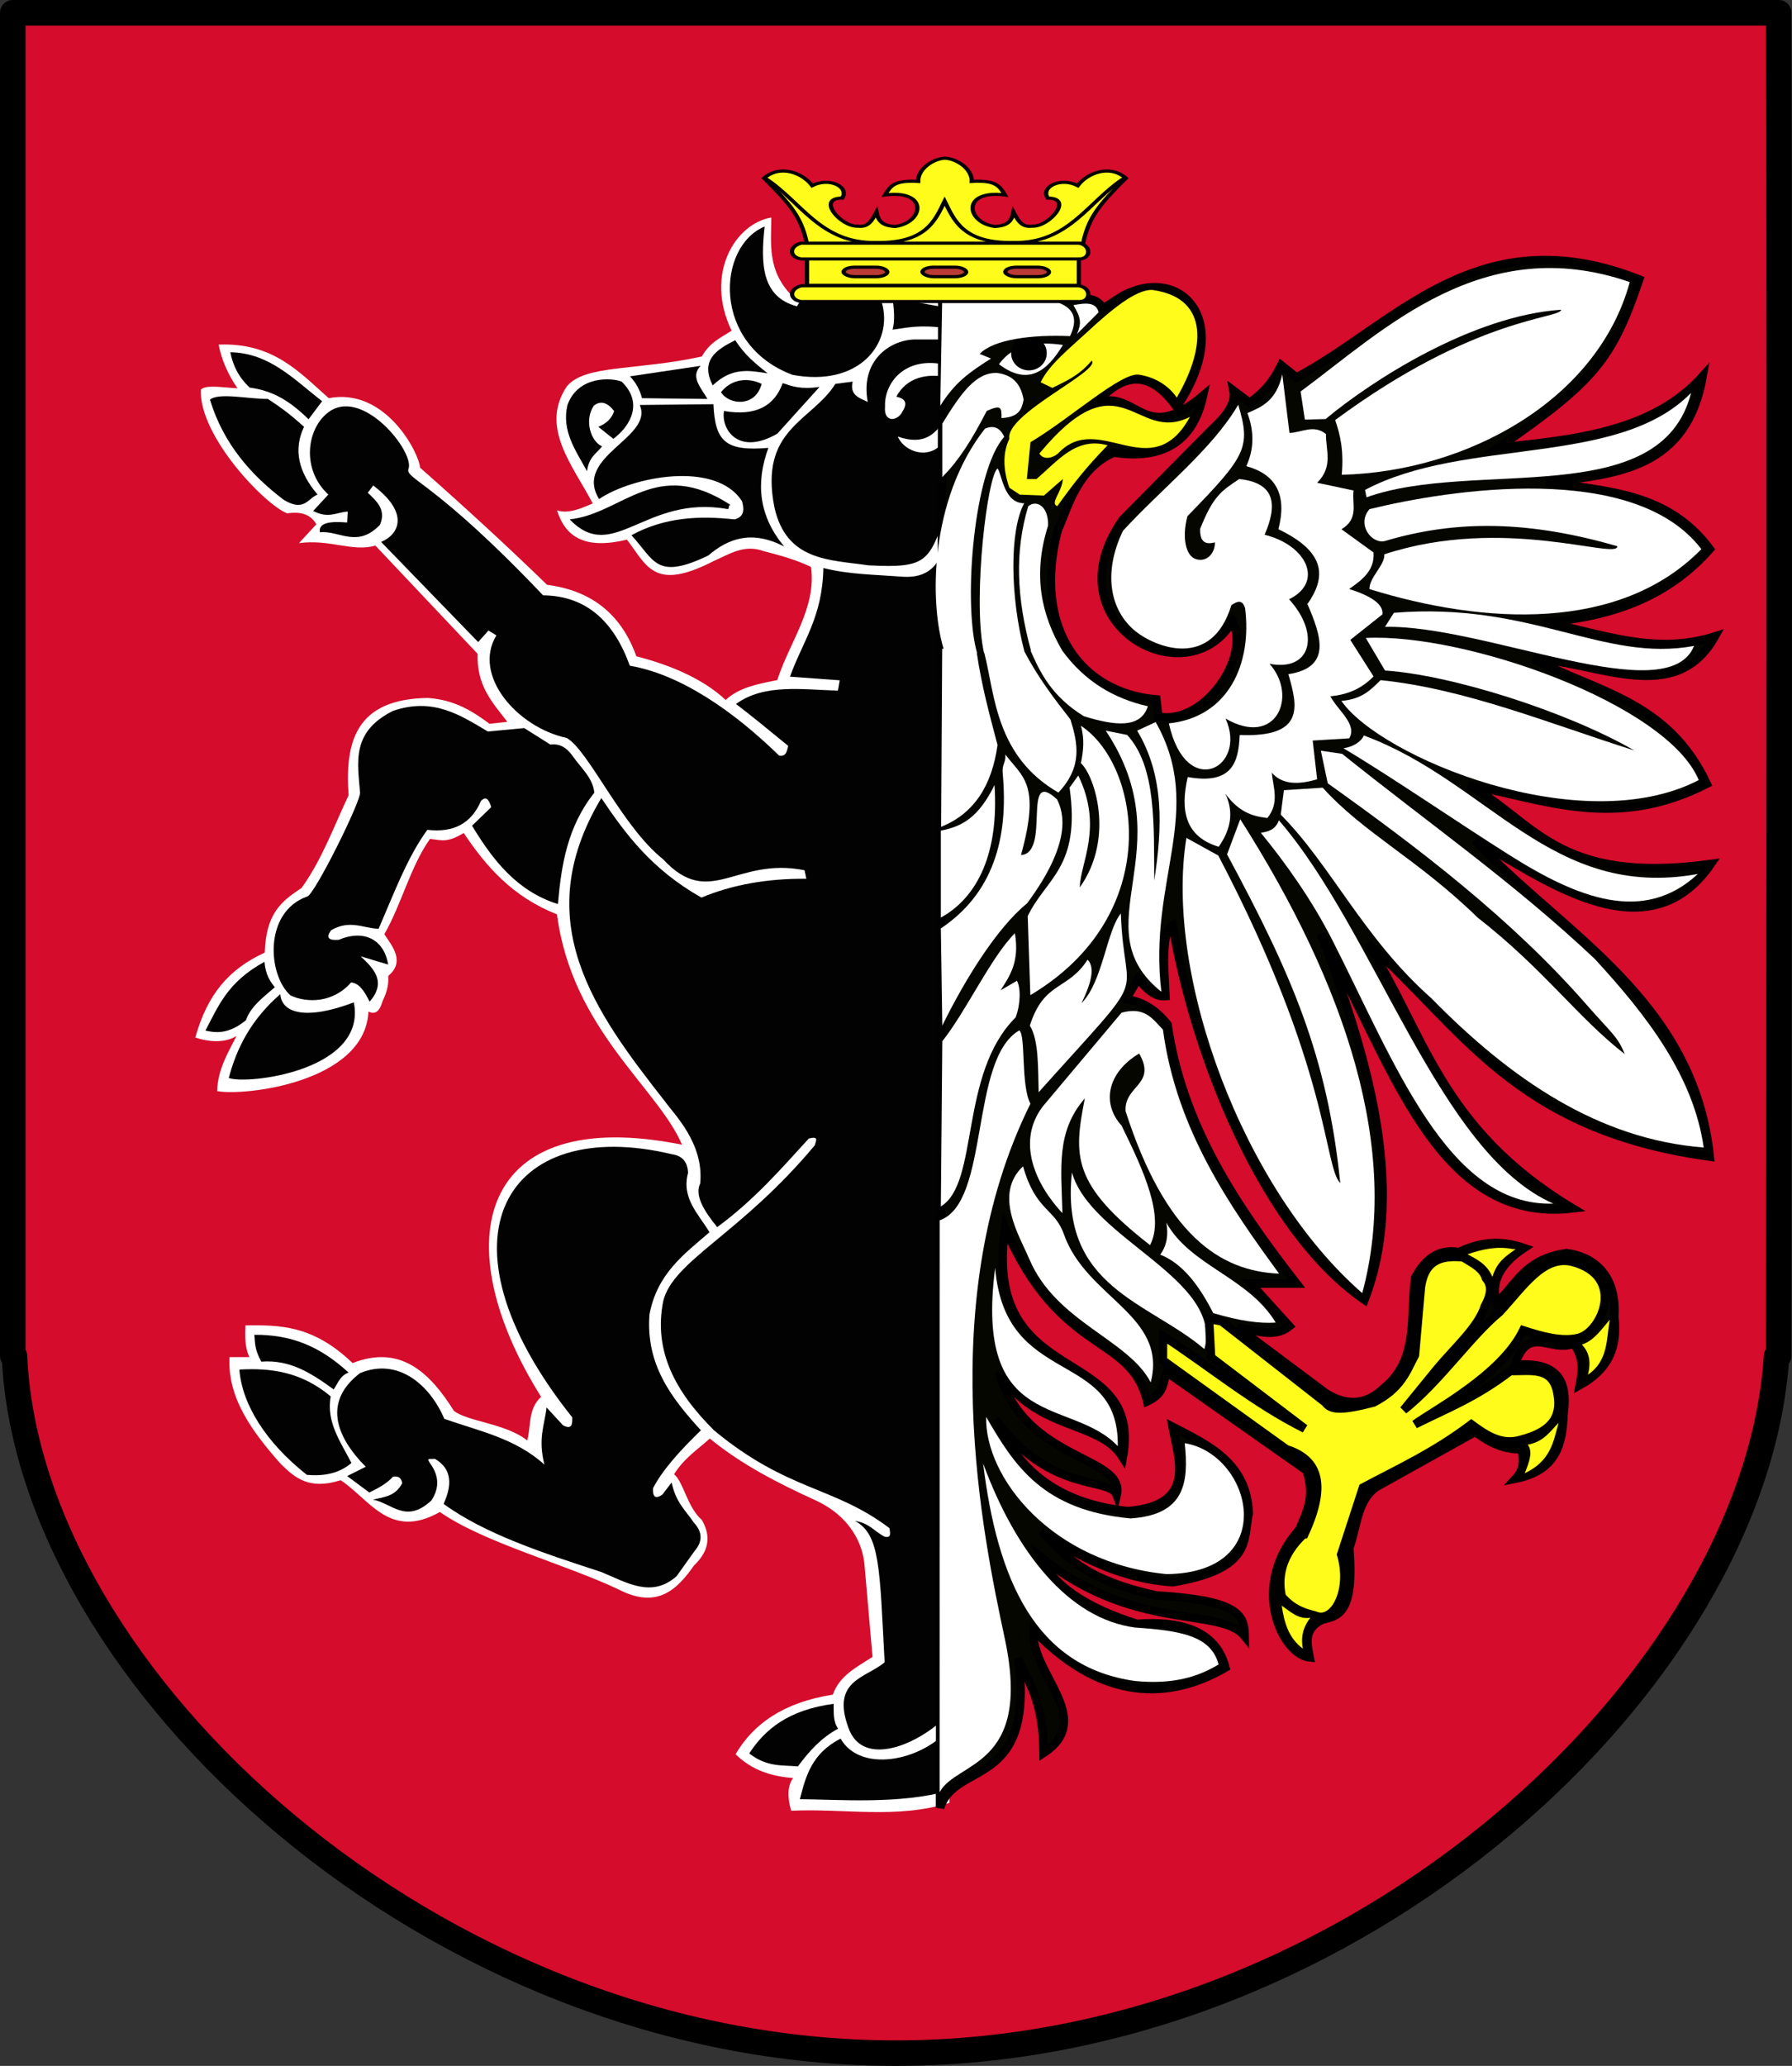 <?xml version="1.0" encoding="UTF-8" standalone="no"?>
<!-- Created with Inkscape (http://www.inkscape.org/) -->
<svg
   xmlns:dc="http://purl.org/dc/elements/1.1/"
   xmlns:cc="http://web.resource.org/cc/"
   xmlns:rdf="http://www.w3.org/1999/02/22-rdf-syntax-ns#"
   xmlns:svg="http://www.w3.org/2000/svg"
   xmlns="http://www.w3.org/2000/svg"
   xmlns:sodipodi="http://sodipodi.sourceforge.net/DTD/sodipodi-0.dtd"
   xmlns:inkscape="http://www.inkscape.org/namespaces/inkscape"
   height="860.911"
   width="747.094"
   id="svg7309"
   sodipodi:version="0.32"
   inkscape:version="0.44"
   version="1.0"
   sodipodi:docbase="E:\Inkscape - rysunki\WIKIPEDIA\Grafiki SVG"
   sodipodi:docname="nowy.svg">
  <rect width="100%" height="100%" fill="#333333" stroke="none"/>
  <defs
     id="defs7311" />
  <sodipodi:namedview
     id="base"
     pagecolor="#ffffff"
     bordercolor="#666666"
     borderopacity="1.0"
     inkscape:pageopacity="0.0"
     inkscape:pageshadow="2"
     inkscape:cx="375"
     inkscape:cy="520"
     inkscape:zoom="0.35"
     inkscape:document-units="px"
     inkscape:current-layer="layer1"
     inkscape:window-width="888"
     inkscape:window-height="573"
     inkscape:window-x="22"
     inkscape:window-y="29" />
  <g
     inkscape:groupmode="layer"
     inkscape:label="Warstwa 1"
     id="layer1"
     transform="translate(250.69,-179.049)">
    <g
       id="g7403">
      <path
         style="fill:none;fill-opacity:0.75;fill-rule:evenodd;stroke:none;stroke-width:1px;stroke-linecap:butt;stroke-linejoin:miter;stroke-opacity:1"
         d="M -746.856,149.915 C -746.638,149.915 -746.421,149.915 -746.856,149.915 z "
         id="path2902" />
      <path
         style="fill:none;fill-opacity:0.75;fill-rule:evenodd;stroke:none;stroke-width:1px;stroke-linecap:butt;stroke-linejoin:miter;stroke-opacity:1"
         d="M -875.756,385.245 C -875.856,385.245 -875.956,385.245 -875.756,385.245 z "
         id="path2954" />
      <g
         style="fill:#fff203;fill-opacity:1"
         transform="matrix(1.011,0,0,1.011,-1769.403,-119.958)"
         inkscape:label="Warstwa 1"
         id="g11081" />
      <path
         style="fill:none;fill-opacity:0.75;fill-rule:evenodd;stroke:none;stroke-width:1px;stroke-linecap:butt;stroke-linejoin:miter;stroke-opacity:1"
         d="M -573.864,397.178 C -574.082,397.178 -574.3,397.178 -573.864,397.178 z "
         id="path15102" />
      <path
         style="fill:none;fill-opacity:0.75;fill-rule:evenodd;stroke:none;stroke-width:1px;stroke-linecap:butt;stroke-linejoin:miter;stroke-opacity:1"
         d="M -444.964,632.509 C -444.864,632.509 -444.764,632.509 -444.964,632.509 z "
         id="path15104" />
      <g
         style="fill:#d50c2b;fill-opacity:1"
         transform="translate(-252.415,177.083)"
         inkscape:label="Warstwa 1"
         id="g7322">
        <path
           style="fill:#d50c2b;fill-opacity:1;fill-rule:nonzero;stroke:black;stroke-width:10.63;stroke-linecap:round;stroke-linejoin:round;stroke-miterlimit:4;stroke-dasharray:none;stroke-dashoffset:0;stroke-opacity:1"
           d="M 7.04,7.281 L 7.04,567 L 7.759,567 C 13.616,701.386 182.691,857.562 375.134,857.562 C 567.576,857.562 733.94,701.386 742.384,567 L 743.259,567 C 743.259,567 743.811,155.495 743.259,7.281 C 618.84,7.281 110.697,7.281 7.04,7.281 z "
           id="path2972"
           sodipodi:nodetypes="cccscccc" />
      </g>
      <g
         transform="translate(539.984,179.049)"
         id="g12404">
        <path
           style="fill:white;fill-opacity:1;fill-rule:evenodd;stroke:none;stroke-width:1px;stroke-linecap:butt;stroke-linejoin:miter;stroke-opacity:1"
           d="M -395.861,124.226 L -394.855,751.285 C -416.849,758.158 -438.842,753.493 -460.835,754.597 C -462.488,748.835 -462.353,744.089 -460.01,740.945 C -468.968,740.276 -477.245,737.735 -484.003,731.016 C -476.602,718.413 -464.093,709.428 -443.462,706.196 C -440.736,698.45 -433.978,694.969 -426.914,690.477 L -430.225,652.418 C -430.906,643.462 -436.072,631.899 -450.909,625.115 C -466.373,618.049 -481.478,610.355 -494.758,599.467 C -499.877,604.123 -505.536,607.697 -509.651,614.359 C -505.752,617.475 -504.141,628.152 -498.068,633.388 C -494.581,639.49 -494.41,645.766 -501.377,652.418 C -508.573,662.705 -516.905,670.579 -532.817,662.346 C -555.363,651.701 -589.383,642.681 -607.279,630.079 C -628.118,641.841 -636.451,624.91 -648.647,616.841 C -661.906,621.046 -667.764,615.734 -673.467,610.223 C -685.614,596.574 -695.915,582.465 -694.978,565.545 L -686.705,565.545 C -688.729,561.133 -688.476,556.72 -688.36,552.308 C -674.36,552.193 -660.375,551.989 -643.682,568.027 C -624.097,560.357 -611.759,571.448 -601.487,587.884 C -596.017,592.382 -579.598,593.195 -570.875,600.294 C -569.203,594.162 -570.67,587.246 -565.084,582.092 C -605.662,517.385 -591.257,459.987 -506.341,477.018 C -516.373,453.429 -552.215,429.042 -558.465,381.045 C -577.045,373.704 -588.067,361.026 -597.352,347.124 C -604.397,351.392 -606.485,350.094 -611.416,349.606 C -619.549,361.053 -623.239,376.737 -630.445,389.319 C -626.479,395.11 -622.031,400.902 -628.79,406.693 C -628.555,411.34 -629.885,414.423 -631.272,417.449 C -632.271,420.923 -633.868,423.054 -637.064,421.586 C -638.507,451.223 -689.263,456.873 -700.149,454.68 C -699.903,445.473 -695.32,438.221 -692.082,431.72 C -696.739,434.65 -703.496,434.341 -709.249,432.342 C -704.135,414.132 -695.134,403.797 -680.293,396.971 C -679.788,380.971 -673.682,375.709 -664.987,370.083 C -656.449,358.275 -651.408,344.199 -645.337,331.404 C -646.932,309.183 -642.374,291.204 -612.243,290.863 C -600.916,291.671 -593.58,296.47 -586.595,301.619 L -579.149,300.792 C -585.705,292.416 -591.952,285.641 -591.559,272.455 L -634.169,227.365 C -643.75,230.149 -652.979,224.592 -666.021,226.33 L -658.782,218.471 C -661.479,213.769 -666.134,213.236 -670.985,213.919 C -680.202,210.341 -707.601,181.962 -706.974,162.417 C -704.817,160.107 -697.357,161.584 -691.669,161.796 C -695.653,156.002 -698.303,149.941 -699.527,143.596 C -676.652,142.715 -665.877,155.144 -653.611,165.933 C -629.913,161.362 -615.919,188.85 -615.552,194.89 C -597.39,210.905 -579.661,227.138 -562.602,243.704 C -543.322,246.19 -531.408,256.657 -525.371,273.489 C -512.604,276.788 -498.219,282.257 -488.14,291.691 C -482.432,286.373 -474.481,284.982 -466.628,283.417 C -461.652,267.755 -450.164,253.395 -452.563,236.258 C -458.513,233.382 -465.378,231.423 -472.42,229.639 C -480.49,226.708 -486.603,230.951 -493.104,233.776 C -518.071,246.637 -520.908,235.785 -529.3,224.881 C -546.663,229.064 -554.823,224.009 -558.464,212.678 C -553.857,214.214 -548.718,212.022 -543.572,209.783 C -551.945,193.763 -565.762,178.03 -554.328,160.969 C -546.661,151.849 -525.514,154.558 -498.068,148.558 C -494.727,142.585 -490.037,140.659 -485.658,137.803 C -497.083,114.11 -484.103,93.15 -469.11,90.643 C -469.161,101.547 -470.838,112.536 -460.837,122.91 C -443.898,105.144 -418.014,121.88 -395.861,124.226 z "
           id="path11475"
           sodipodi:nodetypes="ccccccccccccccccccccccccccccccccccccccccccccccccccccccccccccccccccc" />
        <path
           style="fill:#020202;fill-opacity:1;fill-rule:evenodd;stroke:none;stroke-width:1px;stroke-linecap:butt;stroke-linejoin:miter;stroke-opacity:1"
           d="M -440.231,724.516 C -452.379,730.769 -454.743,740.284 -457.203,749.767 C -441.059,749.879 -415.809,751.998 -395.111,746.248 L -395.318,720.79 C -406.952,733.977 -432.043,738.874 -440.231,724.516 z "
           id="path12362"
           sodipodi:nodetypes="ccccc" />
        <path
           style="fill:#020202;fill-opacity:1;fill-rule:evenodd;stroke:none;stroke-width:1px;stroke-linecap:butt;stroke-linejoin:miter;stroke-opacity:1"
           d="M -443.129,710.028 C -443.041,713.611 -443.45,717.318 -441.266,720.377 C -448.514,724.292 -453.516,730.005 -458.031,736.106 C -464.558,735.482 -470.752,736.527 -478.315,730.725 C -471.747,720.542 -461.784,712.519 -443.129,710.028 z "
           id="path12364"
           sodipodi:nodetypes="ccccc" />
        <path
           style="fill:#020202;fill-opacity:1;fill-rule:evenodd;stroke:none;stroke-width:1px;stroke-linecap:butt;stroke-linejoin:miter;stroke-opacity:1"
           d="M -652.793,581.912 C -654.775,592.645 -648.568,601.046 -644.15,609.646 C -649.945,614.622 -656.932,615.102 -662.727,614.613 C -679.729,601.257 -689.791,585.234 -690.876,570.735 C -677.683,569.977 -664.989,571.7 -652.793,581.912 z "
           id="path12366"
           sodipodi:nodetypes="ccccc" />
        <path
           style="fill:#020202;fill-opacity:1;fill-rule:evenodd;stroke:none;stroke-width:1px;stroke-linecap:butt;stroke-linejoin:miter;stroke-opacity:1"
           d="M -684.667,556.247 C -669.195,556.133 -657.351,560.992 -645.342,571.977 C -648.892,573.265 -649.809,576.434 -651.551,579.014 C -660.912,572.248 -669.632,566.519 -681.769,567.424 C -684.836,561.597 -684.194,559.479 -684.667,556.247 z "
           id="path12368"
           sodipodi:nodetypes="ccccc" />
        <path
           style="fill:#020202;fill-opacity:1;fill-rule:evenodd;stroke:none;stroke-width:1px;stroke-linecap:butt;stroke-linejoin:miter;stroke-opacity:1"
           d="M -494.88,513.512 C -499.425,505.895 -506.68,499.362 -503.819,488.783 C -503.97,484.167 -506.25,481.68 -510.373,481.036 C -579.287,464.49 -612.176,515.263 -552.085,590.679 C -552.063,593.347 -552.098,595.947 -555.958,593.956 L -562.811,586.507 C -563.628,593.934 -566.486,599.319 -563.705,610.343 C -575.862,599.329 -591.033,596.352 -605.417,591.274 C -611.414,577.287 -624.524,565.57 -640.574,572.206 C -655.671,583.759 -651.243,598.098 -638.19,611.236 L -645.937,615.11 L -636.7,621.962 C -632.726,620.026 -629.296,618.116 -626.868,615.408 C -624.183,614.907 -623.313,616.222 -622.995,618.089 C -625.944,623.743 -630.753,623.816 -635.211,624.942 C -627.384,626.308 -621.449,635.245 -610.779,625.24 C -607.886,620.673 -607.317,616.002 -610.779,610.641 C -613.058,607.409 -612.456,608.079 -609.29,607.959 C -600.768,613.088 -603.251,620.988 -605.714,626.729 C -588.512,639.262 -564.351,647.155 -540.167,655.034 C -529.64,659.31 -519.113,666.202 -508.586,656.821 L -501.137,646.394 C -497.685,642.421 -497.737,638.448 -501.435,634.476 C -504.738,629.476 -508.814,626.405 -510.671,617.791 L -514.544,622.856 C -517.51,624.893 -518.628,623.696 -518.418,620.175 C -514.513,612.588 -507.102,604.418 -498.456,596.041 C -510.983,582.393 -521.486,568.477 -519.907,547.775 C -516.733,530.888 -505.682,522.772 -494.88,513.512 z "
           id="path12370"
           sodipodi:nodetypes="ccccccccccccccccccccccccccccc" />
        <path
           style="fill:#020202;fill-opacity:1;fill-rule:evenodd;stroke:none;stroke-width:1px;stroke-linecap:butt;stroke-linejoin:miter;stroke-opacity:1"
           d="M -643.162,417.717 C -637.512,446.134 -687.451,452.101 -695.302,449.231 C -692.042,436.93 -686.202,425.059 -673.816,414.279 C -673.259,422.259 -663.026,425.253 -643.162,417.717 z "
           id="path12372"
           sodipodi:nodetypes="cccc" />
        <path
           style="fill:#020202;fill-opacity:1;fill-rule:evenodd;stroke:none;stroke-width:1px;stroke-linecap:butt;stroke-linejoin:miter;stroke-opacity:1"
           d="M -680.405,400.814 C -679.955,406.313 -678.053,408.907 -676.107,411.414 C -680.93,415.592 -686.245,419.524 -688.14,425.166 C -695.192,430.851 -700.251,430.558 -705.043,429.463 C -699.683,419.506 -696.013,409.307 -680.405,400.814 z "
           id="path12374"
           sodipodi:nodetypes="ccccc" />
        <path
           style="fill:#020202;fill-opacity:1;fill-rule:evenodd;stroke:none;stroke-width:1px;stroke-linecap:butt;stroke-linejoin:miter;stroke-opacity:1"
           d="M -558.075,376.75 C -556.665,360.437 -554.094,344.392 -542.891,330.339 C -543.529,323.973 -548.682,319.865 -552.059,314.869 C -554.416,311.593 -557.344,309.746 -561.226,310.285 L -572.113,303.409 L -587.297,304.841 C -598.828,297.976 -610.107,290.499 -626.832,296.247 C -644.292,304.94 -641.583,317.667 -640.583,330.052 C -639.59,332.79 -659.832,373.476 -662.643,373.598 C -680.875,380.14 -679.055,406.496 -669.518,414.852 C -662.939,417.903 -651.994,418.193 -644.307,409.409 C -640.772,409.691 -638.604,413.39 -636.572,417.431 C -629.443,409.158 -634.722,403.806 -640.297,398.522 L -628.837,401.96 C -630.657,391.007 -639.46,387.362 -649.464,391.647 C -654.334,392.007 -654.603,390.323 -652.616,387.636 C -644.796,383.14 -639.306,386.797 -632.848,387.063 C -626.557,372.659 -620.95,357.344 -612.507,345.809 C -601.639,347.117 -594.154,343.164 -590.162,333.777 C -588.729,332.344 -587.297,331.752 -585.864,336.355 L -593.886,344.09 C -585.161,358.481 -575.111,371.425 -558.075,376.75 z "
           id="path12376"
           sodipodi:nodetypes="cccccccccccccccccccccc" />
        <path
           style="fill:#020202;fill-opacity:1;fill-rule:evenodd;stroke:none;stroke-width:1px;stroke-linecap:butt;stroke-linejoin:miter;stroke-opacity:1"
           d="M -395.311,714.471 L -396.07,224.063 C -398.97,238.638 -406.624,241.063 -415.545,240.25 C -426.167,239.442 -436.79,239.392 -447.413,236.709 C -447.743,257.182 -456.173,267.532 -461.323,281.981 L -440.584,283.499 L -441.343,287.798 C -456.315,287.388 -472.06,284.815 -483.833,293.362 C -477.897,297.865 -469.993,304.336 -462.082,310.814 C -462.636,312.873 -462.739,315.383 -465.876,314.86 C -484.732,296.464 -506.901,281.03 -528.094,277.429 C -534.728,259.039 -546.167,248.28 -564.261,248.09 C -609.027,200.963 -621.628,199.643 -620.409,195.483 C -617.471,188.519 -640.032,160.362 -654.3,172.215 C -662.718,179.028 -665.101,195.577 -653.794,206.106 L -660.117,212.934 C -653.677,216.287 -650.34,213.434 -645.701,213.187 L -645.953,217.74 C -652.711,217.202 -657.936,217.641 -657.335,221.786 C -649.027,221.061 -641.811,228.532 -632.296,218.751 C -629.585,212.524 -633.486,208.942 -637.354,205.347 L -635.078,202.312 C -619.654,213.973 -624.469,222.834 -631.79,225.833 L -591.323,267.565 L -587.024,262.759 L -583.736,264.783 C -593.841,281.516 -574.984,303.133 -554.397,307.526 C -545.228,312.783 -531.311,344.556 -514.183,358.11 C -494.732,379.107 -483.901,356.904 -455.253,362.662 L -454.494,366.203 C -471.149,366.057 -485.641,368.794 -498.249,374.043 C -518.961,362.342 -529.875,347.58 -539.981,332.565 C -570.675,383.844 -542.772,421.601 -513.424,459.024 C -509.915,464.053 -497.091,476.325 -498.755,493.168 C -501.145,498.05 -497.319,504.487 -491.673,511.378 C -476.176,499.992 -465.087,487.136 -453.483,474.452 C -449.503,473.488 -450.269,474.866 -450.953,477.234 C -481.978,514.413 -510.044,525.222 -514.183,542.234 C -518.267,562.915 -509.23,579.948 -492.938,596.106 C -462.166,621.566 -443.221,619.156 -419.844,636.826 C -419.651,638.7 -418.841,641.068 -421.868,640.366 C -426.123,638.229 -428.182,634.712 -434.261,633.791 C -423.683,639.452 -423.981,653.458 -421.868,692.72 C -429.676,699.335 -444.147,700.12 -437.043,719.783 C -431.078,737.38 -407.028,726.686 -395.311,714.471 z "
           id="path12378"
           sodipodi:nodetypes="ccccccccccccccccccccccccccccccccccccccccccccc" />
        <path
           style="fill:#020202;fill-opacity:1;fill-rule:evenodd;stroke:none;stroke-width:1px;stroke-linecap:butt;stroke-linejoin:miter;stroke-opacity:1"
           d="M -658.268,206.095 C -662.403,207.683 -663.736,213.475 -672.387,208.291 C -685.78,198.152 -697.508,185.094 -703.135,166.561 C -699.538,163.486 -687.122,166.29 -678.976,166.248 C -672.897,170.236 -669.143,173.152 -663.915,177.857 C -668.401,187.269 -666.332,196.682 -658.268,206.095 z "
           id="path12380"
           sodipodi:nodetypes="cccccc" />
        <path
           style="fill:#020202;fill-opacity:1;fill-rule:evenodd;stroke:none;stroke-width:1px;stroke-linecap:butt;stroke-linejoin:miter;stroke-opacity:1"
           d="M -656.385,167.189 L -662.033,174.719 C -669.675,167.236 -676.782,162.815 -686.506,161.541 C -690.99,157.508 -693.524,152.5 -694.664,146.794 C -678.328,147.036 -667.968,158.234 -656.385,167.189 z "
           id="path12382"
           sodipodi:nodetypes="ccccc" />
        <path
           style="fill:#020202;fill-opacity:1;fill-rule:evenodd;stroke:none;stroke-width:1px;stroke-linecap:butt;stroke-linejoin:miter;stroke-opacity:1"
           d="M -395.965,181.936 L -395.965,213.311 C -403.508,233.876 -403.797,236.881 -428.596,235.588 C -444.857,233.228 -462.8,233.871 -467.815,211.429 C -474.307,178.634 -452.261,175.673 -442.401,159.972 L -435.185,159.031 C -436.54,164.727 -432.377,165.825 -428.909,167.503 C -432.111,150.428 -419.843,141.76 -409.456,141.461 L -395.965,141.461 L -395.965,152.128 C -413.517,147.94 -422.112,159.769 -421.693,169.385 C -422.387,176.316 -416.411,175.556 -414.476,171.581 C -411.92,167.551 -413.72,166.009 -416.986,165.306 C -412.667,157.212 -404.208,155.512 -395.965,157.149 L -396.278,173.778 C -400.17,180.544 -405.035,185.905 -416.359,181.936 C -413.659,188.632 -401.554,192.761 -395.965,181.936 z "
           id="path12384"
           sodipodi:nodetypes="ccccccccccccccccc" />
        <path
           style="fill:#020202;fill-opacity:1;fill-rule:evenodd;stroke:none;stroke-width:1px;stroke-linecap:butt;stroke-linejoin:miter;stroke-opacity:1"
           d="M -463.737,227.744 C -474.116,215.336 -475.84,201.56 -470.326,186.642 C -488.142,188.133 -492.568,184.092 -493.23,168.444 L -523.978,168.758 C -517.926,182.421 -551.818,190.12 -540.921,207.978 C -527.262,198.643 -492.213,191.727 -481.307,208.919 C -480.327,212.442 -480.442,215.417 -484.445,216.449 C -499.118,214.847 -513.588,215.492 -527.43,223.038 C -517.844,233.365 -517.3,242.026 -495.426,231.51 C -486.969,224.289 -477.188,220.816 -463.737,227.744 z "
           id="path12386"
           sodipodi:nodetypes="cccccccccc" />
        <path
           style="fill:#020202;fill-opacity:1;fill-rule:evenodd;stroke:none;stroke-width:1px;stroke-linecap:butt;stroke-linejoin:miter;stroke-opacity:1"
           d="M -553.158,216.449 C -530.827,213.977 -517.203,190.085 -486.014,210.488 C -487.393,210.245 -486.245,212.343 -487.554,212.112 C -521.833,206.072 -535.023,235.339 -553.158,216.449 z "
           id="path12388"
           sodipodi:nodetypes="ccsc" />
        <path
           style="fill:#020202;fill-opacity:1;fill-rule:evenodd;stroke:none;stroke-width:1px;stroke-linecap:butt;stroke-linejoin:miter;stroke-opacity:1"
           d="M -545.942,196.368 C -545.145,190.327 -541.98,189.022 -539.666,186.014 C -544.281,184.029 -547.248,175.306 -543.118,169.071 C -540.294,166.798 -537.47,167.685 -534.646,171.268 C -535.588,174.301 -537.784,176.497 -541.235,177.857 L -534.96,182.877 C -527.277,177.069 -522.679,167.534 -531.509,159.031 C -535.539,157.399 -549.603,156.413 -554.099,168.758 C -556.656,179.72 -550.563,187.799 -545.942,196.368 z "
           id="path12390"
           sodipodi:nodetypes="ccccccccc" />
        <path
           style="fill:#020202;fill-opacity:1;fill-rule:evenodd;stroke:none;stroke-width:1px;stroke-linecap:butt;stroke-linejoin:miter;stroke-opacity:1"
           d="M -528.057,156.835 C -525.539,159.445 -523.882,162.486 -523.037,165.934 L -495.74,166.248 C -498.325,161.646 -503.062,157.044 -498.564,152.442 L -528.057,156.835 z "
           id="path12392"
           sodipodi:nodetypes="ccccc" />
        <path
           style="fill:#020202;fill-opacity:1;fill-rule:evenodd;stroke:none;stroke-width:1px;stroke-linecap:butt;stroke-linejoin:miter;stroke-opacity:1"
           d="M -488.837,171.268 C -475.39,173.569 -467.777,169.064 -464.364,159.659 C -460.509,160.944 -456.902,162.377 -448.99,161.227 L -466.56,180.68 C -482.674,190.104 -490.15,179.066 -488.837,171.268 z "
           id="path12394"
           sodipodi:nodetypes="ccccc" />
        <path
           style="fill:#020202;fill-opacity:1;fill-rule:evenodd;stroke:none;stroke-width:1px;stroke-linecap:butt;stroke-linejoin:miter;stroke-opacity:1"
           d="M -493.544,160.6 C -498.83,150.113 -492.006,145.681 -484.131,141.774 C -480.188,148.038 -475.395,151.754 -470.639,155.58 C -478.021,154.473 -485.351,152.784 -493.544,160.6 z "
           id="path12396"
           sodipodi:nodetypes="cccc" />
        <path
           style="fill:#020202;fill-opacity:1;fill-rule:evenodd;stroke:none;stroke-width:1px;stroke-linecap:butt;stroke-linejoin:miter;stroke-opacity:1"
           d="M -490.092,163.424 C -485.572,157.765 -478.66,157.277 -473.149,159.972 C -475.747,169.932 -486.866,168.731 -490.092,163.424 z "
           id="path12398"
           sodipodi:nodetypes="ccc" />
        <path
           style="fill:#020202;fill-opacity:1;fill-rule:evenodd;stroke:none;stroke-width:1px;stroke-linecap:butt;stroke-linejoin:miter;stroke-opacity:1"
           d="M -471.894,94.397 C -473.605,109.828 -473.204,123.782 -458.403,127.655 C -452.957,117.041 -429.455,117.558 -422.948,126.4 C -418.345,143.041 -432.402,161.432 -460.285,156.207 C -493.974,143.594 -491.911,102.726 -471.894,94.397 z "
           id="path12400"
           sodipodi:nodetypes="ccccc" />
        <path
           style="fill:#020202;fill-opacity:1;fill-rule:evenodd;stroke:none;stroke-width:1px;stroke-linecap:butt;stroke-linejoin:miter;stroke-opacity:1"
           d="M -418.555,137.382 C -417.499,133.517 -417.968,128.89 -418.555,124.204 L -395.651,128.283 L -395.965,136.754 C -407.685,135.168 -412.369,136.597 -418.555,137.382 z "
           id="path12402"
           sodipodi:nodetypes="ccccc" />
      </g>
      <g
         style="stroke:none"
         transform="matrix(-0.944,0,0,0.944,62.757,163.796)"
         id="g7570">
        <path
           sodipodi:nodetypes="ccccccccccccccccccccccccccccccccccccccccccccccccccccccccccccccccccccccccccccccccccccccc"
           id="path2386"
           d="M -135.142,250.042 C -139.45,240.761 -143.384,223.22 -159.806,215.96 C -181.034,219.122 -194.78,211.596 -199.27,190.847 C -172.708,213.337 -170.253,187.695 -152.183,193.986 C -165.229,179.123 -176.955,180.754 -187.61,195.78 C -213.552,157.3 -188.862,132.804 -163.303,147.057 C -159.628,149.411 -158.052,150.481 -155.27,152.308 C -150.822,145.761 -145.75,149.076 -137.956,148.162 C -127.434,129.689 -102.467,143.389 -84.112,141.966 L -83.122,814.188 C -89.886,793.049 -125.13,806.224 -117.652,748.267 C -122.391,759.414 -128.607,766.498 -128.864,789.972 C -152.101,774.717 -122.555,754.519 -124.379,735.71 C -158.128,771.028 -189.128,763.911 -209.136,752.303 C -204.801,735.41 -188.287,731.642 -170.121,733.019 C -148.114,726.182 -132.394,715.918 -127.518,703.422 C -168.483,736.837 -207.176,725.272 -217.656,738.401 C -217.528,729.153 -215.193,722.661 -178.641,720.463 C -146.41,713.468 -138.246,702.672 -127.967,692.211 C -145.659,704.457 -164.545,713.122 -185.816,714.633 C -221.396,708.67 -216.892,695.795 -219.45,684.139 C -218.538,661.925 -201.831,654.293 -185.816,646.021 C -188.451,660.334 -196.668,680.734 -166.085,683.242 C -133.935,679.828 -117.288,664.176 -107.787,642.882 C -131.966,675.918 -158.107,667.923 -161.152,676.067 C -165.037,658.727 -120.49,661.567 -109.132,621.805 C -126.089,648.291 -153.332,642.798 -163.842,659.474 C -173.048,608.593 -101.334,630.813 -111.823,558.125 C -136.338,615.227 -167.403,604.578 -174.605,634.81 C -181.506,631.517 -181.38,628.272 -183.126,621.805 L -245.011,665.304 C -248.941,677.291 -244.811,683.905 -241.872,691.314 C -219.444,716.351 -234.325,746.697 -246.357,747.818 C -245.121,741.53 -243.658,735.185 -251.738,731.226 C -258.683,729.34 -266.181,729.113 -263.846,699.386 C -267.353,690.1 -267.118,678.568 -275.954,672.479 L -319.453,648.263 C -325.401,652.661 -331.766,656.224 -340.082,655.887 C -340.75,660.222 -341.394,664.557 -337.391,668.892 C -355.504,665.238 -358.045,653.279 -358.468,640.191 C -361.01,622.586 -352.501,617.434 -336.943,618.665 C -342.991,600.39 -352.8,613.532 -362.953,609.248 C -367.574,615.676 -366.911,621.207 -365.644,627.634 C -378.448,620.538 -382.418,610.657 -380.891,597.588 C -382.173,577.371 -369.97,570.648 -359.814,569.336 C -341.162,572.029 -337.774,583.202 -328.871,591.31 C -326.162,582.012 -330.535,574.001 -340.979,567.094 C -332.854,564.328 -323.964,563.347 -312.278,568.888 C -301.898,567.069 -296.404,573.927 -292.995,580.099 C -290.572,597.08 -294.766,616.416 -279.093,628.98 C -271.728,636.082 -263.288,637.271 -253.532,631.222 L -214.517,602.073 C -222.387,603.401 -230.637,607.011 -237.388,601.624 L -220.347,582.79 L -240.527,582.79 C -212.874,547.212 -189.97,512.28 -183.574,468.436 C -178.084,461.503 -171.872,458.184 -165.188,457.225 L -170.569,448.256 C -174.187,452.47 -177.885,456.363 -182.677,455.879 C -181.991,443.014 -180.777,427.047 -185.816,424.488 C -195.219,480.518 -225.435,558.856 -270.573,589.965 C -290.111,539.413 -270.077,477.562 -251.29,428.524 C -282.593,483.559 -301.685,556.741 -362.504,549.605 C -303.724,514.278 -297.035,472.23 -271.918,432.56 C -313.308,468.773 -336.219,514.901 -423.045,526.734 C -415.78,457.463 -357.715,428.231 -319.453,387.267 C -345.465,400.433 -394.217,440.079 -423.493,397.581 C -354.93,406.901 -345.548,378.41 -316.314,362.602 C -350.746,369.383 -381.591,382.618 -421.699,362.154 C -404.504,325.54 -373.14,321.749 -345.015,306.995 C -373.245,308.126 -407.852,328.386 -425.287,297.129 C -398.4,305.678 -374.615,295.618 -349.948,290.851 C -381.05,288.459 -405.085,278.876 -423.045,258.563 C -404.618,233.802 -378.401,233.185 -350.845,228.965 C -383.65,225.537 -412.831,222.243 -419.906,182.327 C -397.966,206.724 -363.422,210.407 -329.768,213.718 C -372.289,184.286 -379.871,174.866 -391.887,139.534 C -320.409,111.342 -284.061,159.808 -240.527,182.775 L -233.8,177.394 C -229.166,186.844 -224.532,190.361 -219.898,193.986 L -212.723,188.605 C -213.81,194.136 -209.813,199.667 -203.754,205.197 L -163.842,245.558 C -131.559,291.363 -192.122,324.419 -212.275,290.402 C -220.6,305.751 -200.16,336.325 -179.538,332.556 L -178.641,324.933 C -145.907,322.188 -123.572,294.175 -135.142,250.042 z "
           style="fill:#060601;fill-opacity:1;fill-rule:evenodd;stroke:black;stroke-width:3.754;stroke-linecap:butt;stroke-linejoin:miter;stroke-miterlimit:4;stroke-dasharray:none;stroke-opacity:1" />
        <path
           sodipodi:nodetypes="ccc"
           id="path2388"
           d="M -137.384,168.425 C -130.401,180.029 -122.053,186.718 -109.132,176.945 C -115.746,167.799 -126.019,166.883 -137.384,168.425 z "
           style="fill:white;fill-opacity:1;fill-rule:evenodd;stroke:none;stroke-width:1px;stroke-linecap:butt;stroke-linejoin:miter;stroke-opacity:1" />
        <path
           transform="matrix(1.667,0,0,1.667,701.81,-178.527)"
           d="M -489.704 210.317 A 4.709 4.484 0 1 1  -499.121,210.317 A 4.709 4.484 0 1 1  -489.704 210.317 z"
           sodipodi:ry="4.4844685"
           sodipodi:rx="4.7086921"
           sodipodi:cy="210.31702"
           sodipodi:cx="-494.41266"
           id="path2390"
           style="opacity:1;fill:black;fill-opacity:1;fill-rule:evenodd;stroke:none;stroke-width:1.772;stroke-linecap:round;stroke-linejoin:miter;stroke-miterlimit:4;stroke-dasharray:none;stroke-dashoffset:0;stroke-opacity:1"
           sodipodi:type="arc" />
        <path
           sodipodi:nodetypes="ccccccc"
           id="path2392"
           d="M -84.112,145.259 C -103.38,148.914 -120.949,128.447 -135.844,149.948 C -141.758,152.324 -144.323,156.615 -140.533,164.536 C -123.77,163.792 -106.709,165.964 -100.621,172.384 L -105.627,174.435 C -96.008,180.528 -89.697,184.952 -83.224,195.275 L -84.112,145.259 z "
           style="fill:white;fill-opacity:1;fill-rule:evenodd;stroke:none;stroke-width:1px;stroke-linecap:butt;stroke-linejoin:miter;stroke-opacity:1" />
        <path
           sodipodi:nodetypes="ccccsccccsssccccccccsc"
           id="path2394"
           d="M -176.772,144.144 C -176.943,144.149 -177.105,144.19 -177.272,144.206 C -202.669,148.009 -199.933,170.755 -187.647,191.675 C -184.71,187.184 -178.958,182.823 -171.147,181.581 C -163.486,180.06 -140.771,200.821 -123.053,211.363 L -121.459,227.613 L -125.709,227.613 C -135.257,219.481 -143.262,208.894 -157.116,212.738 C -147.656,222.367 -141.53,230.303 -134.897,239.613 C -134.679,239.527 -134.484,239.416 -134.334,239.3 C -134.197,239.19 -134.074,239.055 -133.991,238.925 C -133.959,238.872 -133.921,238.794 -133.897,238.738 C -133.076,236.691 -137.131,232.386 -137.334,227.613 L -128.991,234.925 L -118.366,234.519 L -113.709,231.456 C -110.822,223.031 -110.858,215.859 -113.709,209.894 C -111.84,198.857 -154.47,179.813 -150.084,175.363 C -144.298,182.197 -138.495,184.49 -132.709,187.394 L -127.553,184.925 C -131.283,177.1 -140.229,170.044 -147.803,163.019 C -158.903,152.723 -169.643,143.911 -176.772,144.144 z "
           style="fill:#fffc1b;fill-opacity:1;fill-rule:evenodd;stroke:none;stroke-width:1px;stroke-linecap:butt;stroke-linejoin:miter;stroke-opacity:1" />
        <path
           sodipodi:nodetypes="ccccccc"
           id="path2396"
           d="M -84.112,203.16 C -92.374,189.708 -98.896,180.521 -108.222,180.79 C -116.248,181.77 -118.946,186.771 -120.034,192.57 C -119.237,196.726 -118.056,200.33 -110.259,200.717 C -110.309,196.048 -110.191,194.65 -103.746,197.559 C -96.806,210.976 -91.43,219.314 -84.112,226.785 L -84.112,203.16 z "
           style="fill:white;fill-opacity:1;fill-rule:evenodd;stroke:none;stroke-width:1px;stroke-linecap:butt;stroke-linejoin:miter;stroke-opacity:1" />
        <path
           sodipodi:nodetypes="ccsc"
           id="path2398"
           d="M -193.48,200.19 C -169.171,212.48 -163.282,172.637 -126.975,216.367 C -129.133,219.834 -133.8,217.844 -135.415,216.145 C -153.411,197.204 -176.364,231.245 -193.48,200.19 z "
           style="fill:#fffc1b;fill-opacity:1;fill-rule:evenodd;stroke:none;stroke-width:1px;stroke-linecap:butt;stroke-linejoin:miter;stroke-opacity:1" />
        <path
           sodipodi:nodetypes="cccc"
           id="rect2400"
           d="M -153.139,154.027 C -152.096,149.637 -147.815,149.704 -142.015,150.871 C -145.505,156.653 -145.581,158.948 -143.593,163.604 L -153.139,154.027 z "
           style="fill:white;fill-opacity:1;fill-rule:evenodd;stroke:none;stroke-width:1.772;stroke-linecap:round;stroke-linejoin:miter;stroke-miterlimit:4;stroke-dashoffset:0;stroke-opacity:1" />
        <path
           style="fill:white;fill-opacity:1;fill-rule:evenodd;stroke:none;stroke-width:1px;stroke-linecap:butt;stroke-linejoin:miter;stroke-opacity:1"
           d="M -106.406,204.688 C -108.258,204.821 -110.086,205.939 -111.469,209 C -98.131,223.675 -93.434,280.71 -99.094,303.031 L -99.156,303.031 C -99.173,303.153 -99.17,303.254 -99.188,303.375 C -99.279,303.726 -99.372,304.043 -99.469,304.375 L -99.344,304.375 C -101.558,319.355 -105.023,331.807 -108.5,345.031 C -106.051,362.805 -98.251,375.265 -83.594,381.156 L -84.062,302.531 L -84.688,302.562 C -78.573,282.661 -78.212,236.965 -102.938,205.406 C -104.026,204.937 -105.219,204.602 -106.406,204.688 z "
           id="path2416" />
        <path
           style="fill:white;fill-opacity:1;fill-rule:evenodd;stroke:none;stroke-width:1px;stroke-linecap:butt;stroke-linejoin:miter;stroke-opacity:1"
           d="M -108.531,222.969 C -110.422,225.313 -111.214,238.354 -120.281,238.312 C -113.803,250.272 -113.988,279.2 -120.344,303.688 C -120.348,303.695 -120.34,303.711 -120.344,303.719 C -126.387,315.248 -133.516,324.571 -140.719,333.781 C -143.851,344.079 -146.293,354.457 -135.375,366.031 C -107.695,350.044 -107.323,322.794 -102.781,304.844 C -102.768,304.79 -102.732,304.741 -102.719,304.688 C -102.715,304.679 -102.722,304.664 -102.719,304.656 C -102.713,304.634 -102.693,304.616 -102.688,304.594 C -102.605,304.39 -102.515,304.192 -102.438,303.969 C -102.339,303.514 -102.246,303.041 -102.156,302.562 C -102.154,302.552 -102.158,302.542 -102.156,302.531 C -97.678,278.521 -104.125,225.839 -108.531,222.969 z "
           id="path2418" />
        <path
           style="fill:white;fill-opacity:1;fill-rule:evenodd;stroke:none;stroke-width:1px;stroke-linecap:butt;stroke-linejoin:miter;stroke-opacity:1"
           d="M -125.281,238.5 C -128.068,238.684 -130.919,241.622 -130.844,248.125 C -123.774,270.336 -128.058,287.83 -137.062,303.344 C -146.973,316.96 -159.879,324.556 -174.906,327.938 C -171.674,337.942 -160.154,336.509 -146.594,332.312 C -132.424,323.56 -127.328,313.049 -123.156,303.5 L -123.312,303.5 C -116.773,279.682 -116.15,259.344 -122.062,239.656 C -122.975,238.847 -124.126,238.424 -125.281,238.5 z "
           id="path2420" />
        <path
           sodipodi:nodetypes="cccccccc"
           id="path2894"
           d="M -244.249,201.385 L -242.345,188.998 C -279.478,161.53 -322.918,118.339 -387.728,140.68 C -373.507,192.811 -315.797,224.383 -260.52,225.75 C -261.5,214.926 -259.81,207.902 -257.615,201.597 C -319.714,155.699 -357.19,156.955 -357.398,152.888 C -318.371,155.514 -274.165,183.832 -253.396,201.144 L -244.249,201.385 z "
           style="fill:white;fill-opacity:1;fill-rule:evenodd;stroke:none;stroke-width:1px;stroke-linecap:butt;stroke-linejoin:miter;stroke-opacity:1" />
        <path
           sodipodi:nodetypes="cccc"
           id="path2896"
           d="M -270.812,232.431 C -315.121,208.951 -382.562,222.577 -414.802,189.591 C -401.478,242.094 -318.936,218.598 -271.466,235.698 L -270.812,232.431 z "
           style="fill:white;fill-opacity:1;fill-rule:evenodd;stroke:none;stroke-width:1px;stroke-linecap:butt;stroke-linejoin:miter;stroke-opacity:1" />
        <path
           sodipodi:nodetypes="ccccccc"
           id="path2898"
           d="M -272.773,276.217 C -323.36,291.876 -383.438,295.266 -419.343,258.572 C -389.57,219.504 -307.485,232.371 -272.773,240.926 C -266.91,247.648 -273.77,256.498 -279.635,254.977 C -311.892,245.369 -343.776,246.205 -382.239,257.264 C -382.63,263.62 -332.275,243.491 -279.308,260.859 C -279.767,265.467 -272.528,271.172 -272.773,276.217 z "
           style="fill:white;fill-opacity:1;fill-rule:evenodd;stroke:none;stroke-width:1px;stroke-linecap:butt;stroke-linejoin:miter;stroke-opacity:1" />
        <path
           sodipodi:nodetypes="cccc"
           id="path2900"
           d="M -283.556,286.673 L -279.635,292.882 C -323.706,291.926 -404.566,330.007 -416.109,301.304 C -375.915,308.733 -344.561,281.703 -283.556,286.673 z "
           style="fill:white;fill-opacity:1;fill-rule:evenodd;stroke:none;stroke-width:1px;stroke-linecap:butt;stroke-linejoin:miter;stroke-opacity:1" />
        <path
           sodipodi:nodetypes="ccccccc"
           id="path2904"
           d="M -271.139,297.783 L -279.635,312.161 C -308.82,314.072 -359.713,330.133 -389.754,347.451 C -352.394,335.645 -315.034,320.196 -277.674,316.409 C -273.467,320.502 -269.628,324.841 -260.356,325.558 C -277.472,350.405 -366.444,387.302 -418.182,360.522 C -404.18,326.747 -314.798,295.534 -271.139,297.783 z "
           style="fill:white;fill-opacity:1;fill-rule:evenodd;stroke:none;stroke-width:1px;stroke-linecap:butt;stroke-linejoin:miter;stroke-opacity:1" />
        <path
           sodipodi:nodetypes="ccsccccccccccccc"
           id="path2906"
           d="M -214.809,194.832 C -203.361,214.492 -180.882,231.945 -163.891,250.496 C -155.144,268.693 -157.898,285.506 -169.517,294.875 C -177.84,301.586 -202.966,312.206 -211.788,283.29 C -214.244,281.656 -216.586,280.558 -217.829,284.585 C -220.952,308.947 -210.678,332.714 -184.172,335.502 C -191.736,369.693 -219.072,355.064 -209.199,333.344 C -231.471,346.369 -241.4,323.503 -228.617,309.18 C -247.114,312.775 -251.177,295.904 -237.247,280.701 C -252.694,273.181 -245.212,256.867 -226.459,252.222 C -232.157,239.056 -231.323,229.329 -215.24,227.626 C -207.329,232.908 -203.733,235.156 -197.98,249.633 C -197.897,254.144 -199.247,257.05 -204.51,255.568 C -204.601,260.481 -200.819,264.433 -196.254,263.01 C -191.609,261.785 -189.857,253.427 -192.371,244.023 C -218.458,217.27 -220.417,213.648 -214.809,194.832 z "
           style="fill:white;fill-opacity:1;fill-rule:evenodd;stroke:none;stroke-width:2.771;stroke-linecap:butt;stroke-linejoin:miter;stroke-miterlimit:4;stroke-dasharray:none;stroke-opacity:1" />
        <path
           sodipodi:nodetypes="cccccccccccccccccccccccccccc"
           d="M -245.25,282.997 C -253.466,271.385 -254.12,260.102 -232.552,249.785 C -236.495,234.507 -231.374,225.504 -218.388,221.946 C -222.237,213.395 -221.514,205.757 -218.876,198.503 C -225.275,195.769 -231.676,193.041 -234.261,181.409 L -237.436,207.294 C -242.808,207.116 -248.181,203.341 -253.553,207.783 C -253.453,214.946 -256.894,222.109 -249.646,229.272 L -265.763,232.691 C -264.928,238.549 -268.278,245.103 -260.391,249.785 L -274.554,260.042 C -275.149,267.92 -269.592,272.107 -263.81,276.159 C -273.615,279.288 -279.069,282.962 -278.462,287.392 L -264.298,298.626 L -274.554,314.743 C -268.94,320.612 -262.419,322.856 -255.507,323.534 C -258.691,329.721 -267.553,335.907 -263.81,342.094 L -247.692,343.07 L -249.646,360.164 C -241.221,362.688 -234.148,362.508 -229.621,357.234 C -230.275,363.909 -233.093,370.584 -227.668,377.259 C -221.481,376.533 -215.295,374.941 -209.108,366.514 C -213.143,375.044 -211.24,382.726 -206.178,389.957 C -191.435,385.521 -189.068,374.012 -192.503,359.188 C -212.271,362.694 -214.944,352.526 -215.458,340.628 C -244.467,341.757 -241.057,327.923 -236.947,313.766 C -256.268,310.796 -251.488,296.98 -245.25,282.508 L -245.25,282.997"
           style="fill:white;fill-opacity:1;fill-rule:evenodd;stroke:none;stroke-width:2.771;stroke-linecap:butt;stroke-linejoin:miter;stroke-miterlimit:4;stroke-dasharray:none;stroke-opacity:1"
           id="path2914" />
        <path
           sodipodi:nodetypes="ccccccc"
           id="path2923"
           d="M -178.348,334.92 C -200.46,374.02 -174.82,405.046 -180.868,453.982 C -145.013,425.278 -191.332,391.465 -156.3,338.7 L -165.749,340.59 C -178.744,354.735 -177.492,380.388 -177.718,404.845 C -181.342,381.41 -182.173,358.605 -170.159,338.7 L -178.348,334.92 z "
           style="fill:white;fill-opacity:1;fill-rule:evenodd;stroke:none;stroke-width:1px;stroke-linecap:butt;stroke-linejoin:miter;stroke-opacity:1" />
        <path
           sodipodi:nodetypes="ccscc"
           id="path2925"
           d="M -270.299,340.844 C -325.508,361.232 -353.097,413.648 -417.784,401.977 C -393.882,424.159 -364.842,412.719 -334.851,393.795 C -310.192,378.236 -283.23,359.555 -261.274,346.47 C -265.43,345.894 -269.089,343.63 -270.299,340.844 z "
           style="fill:white;fill-opacity:1;fill-rule:evenodd;stroke:none;stroke-width:1px;stroke-linecap:butt;stroke-linejoin:miter;stroke-opacity:1" />
        <path
           sodipodi:nodetypes="ccccccccccccc"
           d="M -234.971,364.989 L -252.128,363.882 C -270.171,383.924 -294.097,395.429 -320.478,421.164 C -349.719,443.947 -364.883,465.527 -385.508,481.489 C -382.305,473.541 -379.886,472.531 -368.351,459.351 C -335.376,421.661 -294.213,390.367 -254.342,361.945 L -251.298,347.556 L -260.706,348.939 C -297.952,378.885 -336.289,405.556 -372.225,439.427 C -395.719,464.901 -415.875,491.402 -420.375,522.721 C -374.055,519.075 -335.431,492.856 -300.139,456.861 C -270.29,430.531 -255.792,398.101 -233.588,375.781 L -234.971,364.989 z "
           style="fill:white;fill-opacity:1;fill-rule:evenodd;stroke:none;stroke-width:1px;stroke-linecap:butt;stroke-linejoin:miter;stroke-opacity:1"
           id="path2927" />
        <path
           id="path2934"
           d="M -232.757,378.272 C -232.204,379.932 -231.651,381.593 -232.757,378.272 z "
           style="fill:none;fill-opacity:0.75;fill-rule:evenodd;stroke:none;stroke-width:1px;stroke-linecap:butt;stroke-linejoin:miter;stroke-opacity:1" />
        <path
           sodipodi:nodetypes="ccscc"
           id="path2936"
           d="M -232.757,378.272 C -231.278,382.469 -228.089,383.245 -224.791,383.806 C -235.518,396.841 -247.325,413.409 -256.269,430.973 C -283.9,485.238 -307.416,549.013 -353.973,547.484 C -303.424,525.347 -275.717,428.025 -232.757,378.272 z "
           style="fill:white;fill-opacity:1;fill-rule:evenodd;stroke:none;stroke-width:1px;stroke-linecap:butt;stroke-linejoin:miter;stroke-opacity:1" />
        <path
           sodipodi:nodetypes="ccccccc"
           id="path2938"
           d="M -215.7,377.8 L -209.876,393.332 C -238.413,446.253 -254.194,482.473 -259.869,538.459 C -252.458,530.763 -255.72,488.683 -205.993,393.817 L -191.917,386.051 C -182.112,446.585 -216.777,541.02 -269.577,586.996 C -286.573,524.126 -262.594,451.442 -215.7,377.8 z "
           style="fill:white;fill-opacity:1;fill-rule:evenodd;stroke:none;stroke-width:1px;stroke-linecap:butt;stroke-linejoin:miter;stroke-opacity:1" />
        <path
           sodipodi:nodetypes="cccccccc"
           id="path2940"
           d="M -145.321,353.046 C -151.404,358.604 -160.356,386.059 -144.836,407.893 C -144.966,397.168 -155.307,381.451 -144.165,358.508 L -140.317,363.855 C -145.35,399.092 -129.861,403.835 -121.838,420.567 L -122.994,455.46 C -182.543,420.021 -171.72,353.855 -145.321,336.543 C -146.984,342.281 -146.435,347.704 -145.321,353.046 z "
           style="fill:white;fill-opacity:1;fill-rule:evenodd;stroke:none;stroke-width:1px;stroke-linecap:butt;stroke-linejoin:miter;stroke-opacity:1" />
        <path
           sodipodi:nodetypes="cccc"
           id="path2942"
           d="M -107.168,362.723 C -100.242,376.842 -93.007,381.035 -83.47,382.822 L -83.47,421.22 C -99.852,412.21 -109.163,392.507 -107.168,362.723 z "
           style="fill:white;fill-opacity:1;fill-rule:evenodd;stroke:none;stroke-width:1px;stroke-linecap:butt;stroke-linejoin:miter;stroke-opacity:1" />
        <path
           sodipodi:nodetypes="cscccccc"
           id="path2944"
           d="M -111.968,349.224 C -112.224,353.162 -110.394,353.225 -110.797,357.632 C -113.451,386.695 -106.33,410.683 -83.47,426.02 L -84.112,468.917 C -93.831,449.037 -108.176,425.777 -121.567,414.92 C -141.541,387.968 -137.763,374.94 -134.767,369.023 C -118.878,354.382 -132.24,392.76 -118.868,393.621 C -127.671,361.798 -119.459,359.273 -111.968,349.224 z "
           style="fill:white;fill-opacity:1;fill-rule:evenodd;stroke:none;stroke-width:1px;stroke-linecap:butt;stroke-linejoin:miter;stroke-opacity:1" />
        <path
           sodipodi:nodetypes="cccccc"
           id="path2946"
           d="M -122.767,468.917 C -129.103,449.12 -139.433,453.564 -148.266,439.819 C -151.276,442.699 -150.555,448.938 -145.566,459.018 C -154.917,449.799 -156.683,427.001 -162.965,419.42 C -164.399,461.164 -177.925,441.104 -126.667,498.315 C -126.375,488.308 -126.796,475.188 -122.767,468.917 z "
           style="fill:white;fill-opacity:1;fill-rule:evenodd;stroke:none;stroke-width:1px;stroke-linecap:butt;stroke-linejoin:miter;stroke-opacity:1" />
        <path
           sodipodi:nodetypes="ccccccc"
           id="path2948"
           d="M -84.112,475.817 C -94.797,462.322 -105.483,438.901 -116.168,428.119 C -118.303,440.754 -113.952,446.902 -109.868,453.318 L -117.068,449.118 C -118.856,452.305 -118.659,459.743 -116.468,465.317 C -91.409,490.274 -100.523,538.531 -83.47,548.712 L -84.112,475.817 z "
           style="fill:white;fill-opacity:1;fill-rule:evenodd;stroke:none;stroke-width:1px;stroke-linecap:butt;stroke-linejoin:miter;stroke-opacity:1" />
        <path
           sodipodi:nodetypes="ccccccccccc"
           id="path2950"
           d="M -232.861,578.41 C -211.366,549.041 -187.458,514.914 -181.564,470.717 C -177.148,466.112 -173.656,460.353 -163.265,463.217 L -128.467,504.615 C -116.823,520.036 -125.013,538.691 -137.166,551.712 C -136.62,531.582 -134.333,515.677 -147.066,501.015 C -142.083,526.369 -141.174,538.846 -175.864,565.811 C -182.342,553.297 -173.27,533.378 -163.265,513.014 C -154.331,503.239 -157.004,489.592 -171.064,481.216 C -178.964,495.115 -164.289,495.282 -165.065,506.715 C -182.644,561.184 -206.521,577.296 -232.861,578.41 z "
           style="fill:white;fill-opacity:1;fill-rule:evenodd;stroke:none;stroke-width:1px;stroke-linecap:butt;stroke-linejoin:miter;stroke-opacity:1" />
        <path
           sodipodi:nodetypes="ccccc"
           id="path2952"
           d="M -231.361,600.009 C -219.202,579.91 -193.759,575.111 -183.064,555.912 C -183.946,560.968 -183.472,565.753 -180.364,570.011 C -190.457,574.023 -197.649,583.838 -203.762,595.809 C -215.506,599.329 -224.413,600.486 -231.361,600.009 z "
           style="fill:white;fill-opacity:1;fill-rule:evenodd;stroke:none;stroke-width:1px;stroke-linecap:butt;stroke-linejoin:miter;stroke-opacity:1" />
        <path
           sodipodi:nodetypes="ccc"
           id="path2956"
           d="M -141.366,533.713 C -149.618,563.247 -208.269,580.753 -199.863,611.708 C -175.299,590.775 -135.919,584.657 -141.366,533.713 z "
           style="fill:white;fill-opacity:1;fill-rule:evenodd;stroke:none;stroke-width:1px;stroke-linecap:butt;stroke-linejoin:miter;stroke-opacity:1" />
        <path
           sodipodi:nodetypes="cscsc"
           id="path2958"
           d="M -119.768,531.013 C -106.629,543.432 -118.159,561.64 -122.534,571.957 C -134.357,599.841 -166.223,607.338 -176.164,626.408 C -183.762,596.687 -147.706,589.212 -137.793,560.957 C -133.755,549.447 -125.413,550.908 -119.768,531.013 z "
           style="fill:white;fill-opacity:1;fill-rule:evenodd;stroke:none;stroke-width:1px;stroke-linecap:butt;stroke-linejoin:miter;stroke-opacity:1" />
        <path
           sodipodi:nodetypes="cccccc"
           id="path2960"
           d="M -82.965,554.869 C -105.277,547.048 -96.043,483.807 -118.106,471.022 C -121.075,473.184 -118.707,495.249 -123.031,503.388 C -79.935,590.133 -102.186,694.835 -111.773,739.799 C -123.82,796.814 -90.241,793.431 -82.926,807.345 L -82.965,554.869 z "
           style="fill:white;fill-opacity:1;fill-rule:evenodd;stroke:none;stroke-width:1px;stroke-linecap:butt;stroke-linejoin:miter;stroke-opacity:1" />
        <path
           sodipodi:nodetypes="ccc"
           id="path2962"
           d="M -107.459,575.832 C -111.786,629.28 -162.261,611.173 -161.61,654.568 C -141.13,632.843 -98.07,648.648 -107.459,575.832 z "
           style="fill:white;fill-opacity:1;fill-rule:evenodd;stroke:none;stroke-width:1px;stroke-linecap:butt;stroke-linejoin:miter;stroke-opacity:1" />
        <path
           sodipodi:nodetypes="ccccc"
           id="path2964"
           d="M -103.472,641.612 C -102.83,668.445 -132.519,706.124 -183.205,711.046 C -233.655,710.45 -220.965,658.162 -191.178,653.239 C -192.995,670.409 -191.434,684.888 -167.258,686.462 C -128.766,682.941 -115.961,663.334 -103.472,641.612 z "
           style="fill:white;fill-opacity:1;fill-rule:evenodd;stroke:none;stroke-width:1px;stroke-linecap:butt;stroke-linejoin:miter;stroke-opacity:1" />
        <path
           sodipodi:nodetypes="ccccc"
           id="path2966"
           d="M -102.143,662.209 C -108.422,713.298 -125.063,752.095 -169.252,758.221 C -186.109,759.843 -197.205,756.344 -206.128,750.912 C -202.751,738.179 -189.24,736 -169.251,734.633 C -139.806,730.75 -116.586,701.392 -102.143,662.209 z "
           style="fill:white;fill-opacity:1;fill-rule:evenodd;stroke:none;stroke-width:1px;stroke-linecap:butt;stroke-linejoin:miter;stroke-opacity:1" />
        <path
           sodipodi:nodetypes="cccccccccccccccccccccccccccccccc"
           id="path2974"
           d="M -302.472,620.682 C -310.149,611.38 -320.832,602.078 -323.734,592.775 C -327.132,586.575 -326.416,583.019 -324.236,580.405 C -322.899,575.856 -318.058,573.667 -314.1,571.181 C -305.186,570.416 -297.399,571.76 -295.495,584.138 L -292.837,614.37 C -288.997,621.571 -286.855,628.943 -274.565,635.3 C -259.88,639.103 -255.63,638.53 -253.295,635.276 L -207.457,599.42 L -201.901,598.414 L -202.806,615.366 L -244.174,646.808 C -221.995,635.775 -202.447,619.486 -181.583,605.825 L -181.544,616.695 L -236.028,655.897 C -248.961,660.038 -254.892,669.885 -244.001,693.438 L -243.669,693.438 C -233.851,702.63 -232.124,712.485 -234.034,721.012 C -238.907,726.59 -243.78,728.088 -248.652,729.318 C -257.069,733.086 -264.995,718.348 -260.28,702.408 L -269.914,672.84 C -285.678,664.454 -301.161,657.467 -317.754,644.934 C -324.228,649.712 -330.803,654.087 -339.016,651.911 C -355.501,647.84 -357.61,639.663 -355.627,630.316 C -353.174,619.131 -343.356,621.624 -335.029,621.346 C -319.652,633.15 -306.571,638.063 -292.837,644.934 C -300.598,639.082 -330.988,623.472 -340.701,603.43 C -348.231,605.881 -357.731,608.699 -365.261,606.729 C -375.524,603.981 -386.199,579.358 -362.256,573.159 C -349.445,570.108 -340.552,584.227 -330.24,595.339 C -317.298,605.977 -303.489,626.357 -287.854,638.622 L -302.472,620.682 z "
           style="opacity:1;color:black;fill:#fffc1b;fill-opacity:1;fill-rule:nonzero;stroke:black;stroke-width:3.754;stroke-linecap:butt;stroke-linejoin:miter;marker:none;marker-start:none;marker-mid:none;marker-end:none;stroke-miterlimit:4;stroke-dasharray:none;stroke-dashoffset:0;stroke-opacity:1;visibility:visible;display:inline;overflow:visible" />
        <path
           sodipodi:nodetypes="cccc"
           id="path2976"
           d="M -356.292,644.27 C -352.528,648.064 -349.768,652.61 -342.67,653.904 C -345.065,656.977 -343.286,661.719 -341.342,666.528 C -353.014,660.933 -353.982,652.418 -356.292,644.27 z "
           style="fill:#fffc1b;fill-opacity:1;fill-rule:evenodd;stroke:none;stroke-width:1px;stroke-linecap:butt;stroke-linejoin:miter;stroke-opacity:1" />
        <path
           sodipodi:nodetypes="cccc"
           id="path2978"
           d="M -378.882,598.755 C -375.188,603.014 -371.957,607.969 -366.59,609.719 C -369.339,612.658 -370.906,616.543 -369.248,623.007 C -378.247,616.853 -377.365,607.404 -378.882,598.755 z "
           style="fill:#fffc1b;fill-opacity:1;fill-rule:evenodd;stroke:none;stroke-width:1px;stroke-linecap:butt;stroke-linejoin:miter;stroke-opacity:1" />
        <path
           sodipodi:nodetypes="cccc"
           id="path2980"
           d="M -336.026,567.527 C -328.85,566.177 -322.391,567.692 -316.093,569.852 C -320.265,572.139 -324.597,574.107 -327.056,579.819 C -329.242,572.604 -333.483,570.527 -337.355,567.527"
           style="fill:#fffc1b;fill-opacity:1;fill-rule:evenodd;stroke:none;stroke-width:1px;stroke-linecap:butt;stroke-linejoin:miter;stroke-opacity:1" />
        <path
           id="path2968"
           d="M -234.367,726.328 C -234.256,726.549 -234.145,726.771 -234.367,726.328 z "
           style="fill:black;fill-opacity:1;fill-rule:evenodd;stroke:none;stroke-width:1px;stroke-linecap:butt;stroke-linejoin:miter;stroke-opacity:1" />
        <path
           sodipodi:nodetypes="cccc"
           id="path15152"
           d="M -234.034,724.999 C -235.082,732.338 -237.029,739.227 -243.337,743.936 C -242.484,739.395 -243.094,734.855 -246.659,730.315 C -241.179,731.086 -237.842,727.571 -234.034,724.999 z "
           style="fill:#fffc1b;fill-opacity:1;fill-rule:evenodd;stroke:none;stroke-width:1px;stroke-linecap:butt;stroke-linejoin:miter;stroke-opacity:1" />
        <path
           id="path2981"
           d="M -83.606,476.823 C -83.865,476.823 -83.865,476.823 -83.606,476.823 z "
           style="fill:#eb3d00;fill-opacity:1;fill-rule:evenodd;stroke:none;stroke-width:1px;stroke-linecap:butt;stroke-linejoin:miter;stroke-opacity:1" />
      </g>
      <g
         transform="matrix(1,0,0,0.729,-136.56,416.996)"
         id="g15525">
        <rect
           style="fill:#fffc1b;fill-opacity:1;stroke:black;stroke-width:1.779;stroke-linecap:round;stroke-linejoin:round;stroke-miterlimit:4;stroke-dasharray:none;stroke-opacity:1"
           id="rect7621"
           width="113.358"
           height="16.513"
           x="222.3"
           y="-179.837" />
        <path
           sodipodi:nodetypes="ccccc"
           id="path7619"
           d="M 219.938,-163.033 L 335.787,-163.033 C 340.93,-161.768 340.813,-153.972 335.787,-154.014 L 219.938,-154.014 C 214.85,-155.046 214.798,-161.28 219.938,-163.033 z "
           style="fill:#fffc1b;fill-opacity:1;stroke:black;stroke-width:1.779;stroke-linecap:round;stroke-linejoin:round;stroke-miterlimit:4;stroke-dasharray:none;stroke-opacity:1" />
        <g
           id="g7637"
           transform="matrix(1.004,0,0,1.004,721.7,-288.383)"
           style="stroke-width:1.772;stroke-miterlimit:4;stroke-dasharray:none">
          <path
             sodipodi:nodetypes="cccccccccccccccccccc"
             d="M -497.459,100.713 C -499.749,85.928 -504.025,78.77 -515.221,63.564 C -508.523,55.634 -499.243,60.566 -495.236,67.816 C -488.071,62.843 -479.669,68.634 -482.788,74.928 C -493.737,74.847 -483.225,91.464 -476.294,90.912 C -472.067,91.698 -470.481,87.914 -468.563,82.93 C -467.818,87.965 -466.161,90.733 -460.734,91.086 C -448.826,88.779 -446.834,69.974 -465.006,73.15 C -462.841,68.304 -461.412,64.556 -451.225,65.439 C -451.445,58.579 -445.336,52.593 -440.103,52.199 C -434.871,52.593 -428.761,58.579 -428.982,65.439 C -418.795,64.556 -417.366,68.304 -415.201,73.15 C -433.373,69.974 -431.38,88.779 -419.472,91.086 C -414.046,90.733 -412.388,87.965 -411.644,82.93 C -409.726,87.914 -408.139,91.698 -403.913,90.912 C -396.982,91.464 -386.47,74.847 -397.418,74.928 C -400.538,68.634 -392.136,62.843 -384.971,67.816 C -380.964,60.566 -371.683,55.634 -364.986,63.564 C -376.182,78.77 -380.457,85.928 -382.748,100.713 L -497.459,100.713 z "
             style="fill:#fffc1b;fill-opacity:1;fill-rule:evenodd;stroke:black;stroke-width:1.772;stroke-linecap:butt;stroke-linejoin:miter;stroke-miterlimit:4;stroke-dasharray:none;stroke-opacity:1"
             id="path7623" />
          <path
             sodipodi:nodetypes="ccccc"
             id="rect7616"
             d="M -499.811,100.579 L -384.412,100.579 C -379.29,101.839 -379.406,109.605 -384.412,109.563 L -499.811,109.563 C -504.879,108.534 -504.931,102.325 -499.811,100.579 z "
             style="fill:#fffc1b;fill-opacity:1;stroke:black;stroke-width:1.772;stroke-linecap:round;stroke-linejoin:round;stroke-miterlimit:4;stroke-dasharray:none;stroke-opacity:1" />
          <path
             sodipodi:nodetypes="ccccc"
             d="M -514.744,63.657 C -499.855,76.872 -491.823,100.881 -468.712,100.212 C -447.811,100.715 -444.1,87.406 -440.242,76.654 C -436.383,87.406 -432.672,100.715 -411.771,100.212 C -388.66,100.881 -380.628,76.872 -365.739,63.657"
             style="fill:none;fill-opacity:0.75;fill-rule:evenodd;stroke:black;stroke-width:1.772;stroke-linecap:butt;stroke-linejoin:miter;stroke-miterlimit:4;stroke-dasharray:none;stroke-opacity:1"
             id="path7630" />
        </g>
        <rect
           style="fill:#bc3a35;fill-opacity:1;stroke:black;stroke-width:1.779;stroke-linecap:round;stroke-linejoin:round;stroke-miterlimit:4;stroke-dasharray:none;stroke-opacity:1"
           id="rect7644"
           width="18.213"
           height="5.428"
           x="237.567"
           y="-173.672"
           ry="3.708"
           rx="4.603" />
        <rect
           rx="4.603"
           ry="3.708"
           y="-173.672"
           x="270.459"
           height="5.428"
           width="18.213"
           id="rect7646"
           style="fill:#bc3a35;fill-opacity:1;stroke:black;stroke-width:1.779;stroke-linecap:round;stroke-linejoin:round;stroke-miterlimit:4;stroke-dasharray:none;stroke-opacity:1" />
        <rect
           style="fill:#bc3a35;fill-opacity:1;stroke:black;stroke-width:1.779;stroke-linecap:round;stroke-linejoin:round;stroke-miterlimit:4;stroke-dasharray:none;stroke-opacity:1"
           id="rect7648"
           width="18.213"
           height="5.428"
           x="304.981"
           y="-173.672"
           ry="3.708"
           rx="4.603" />
      </g>
    </g>
  </g>
</svg>
